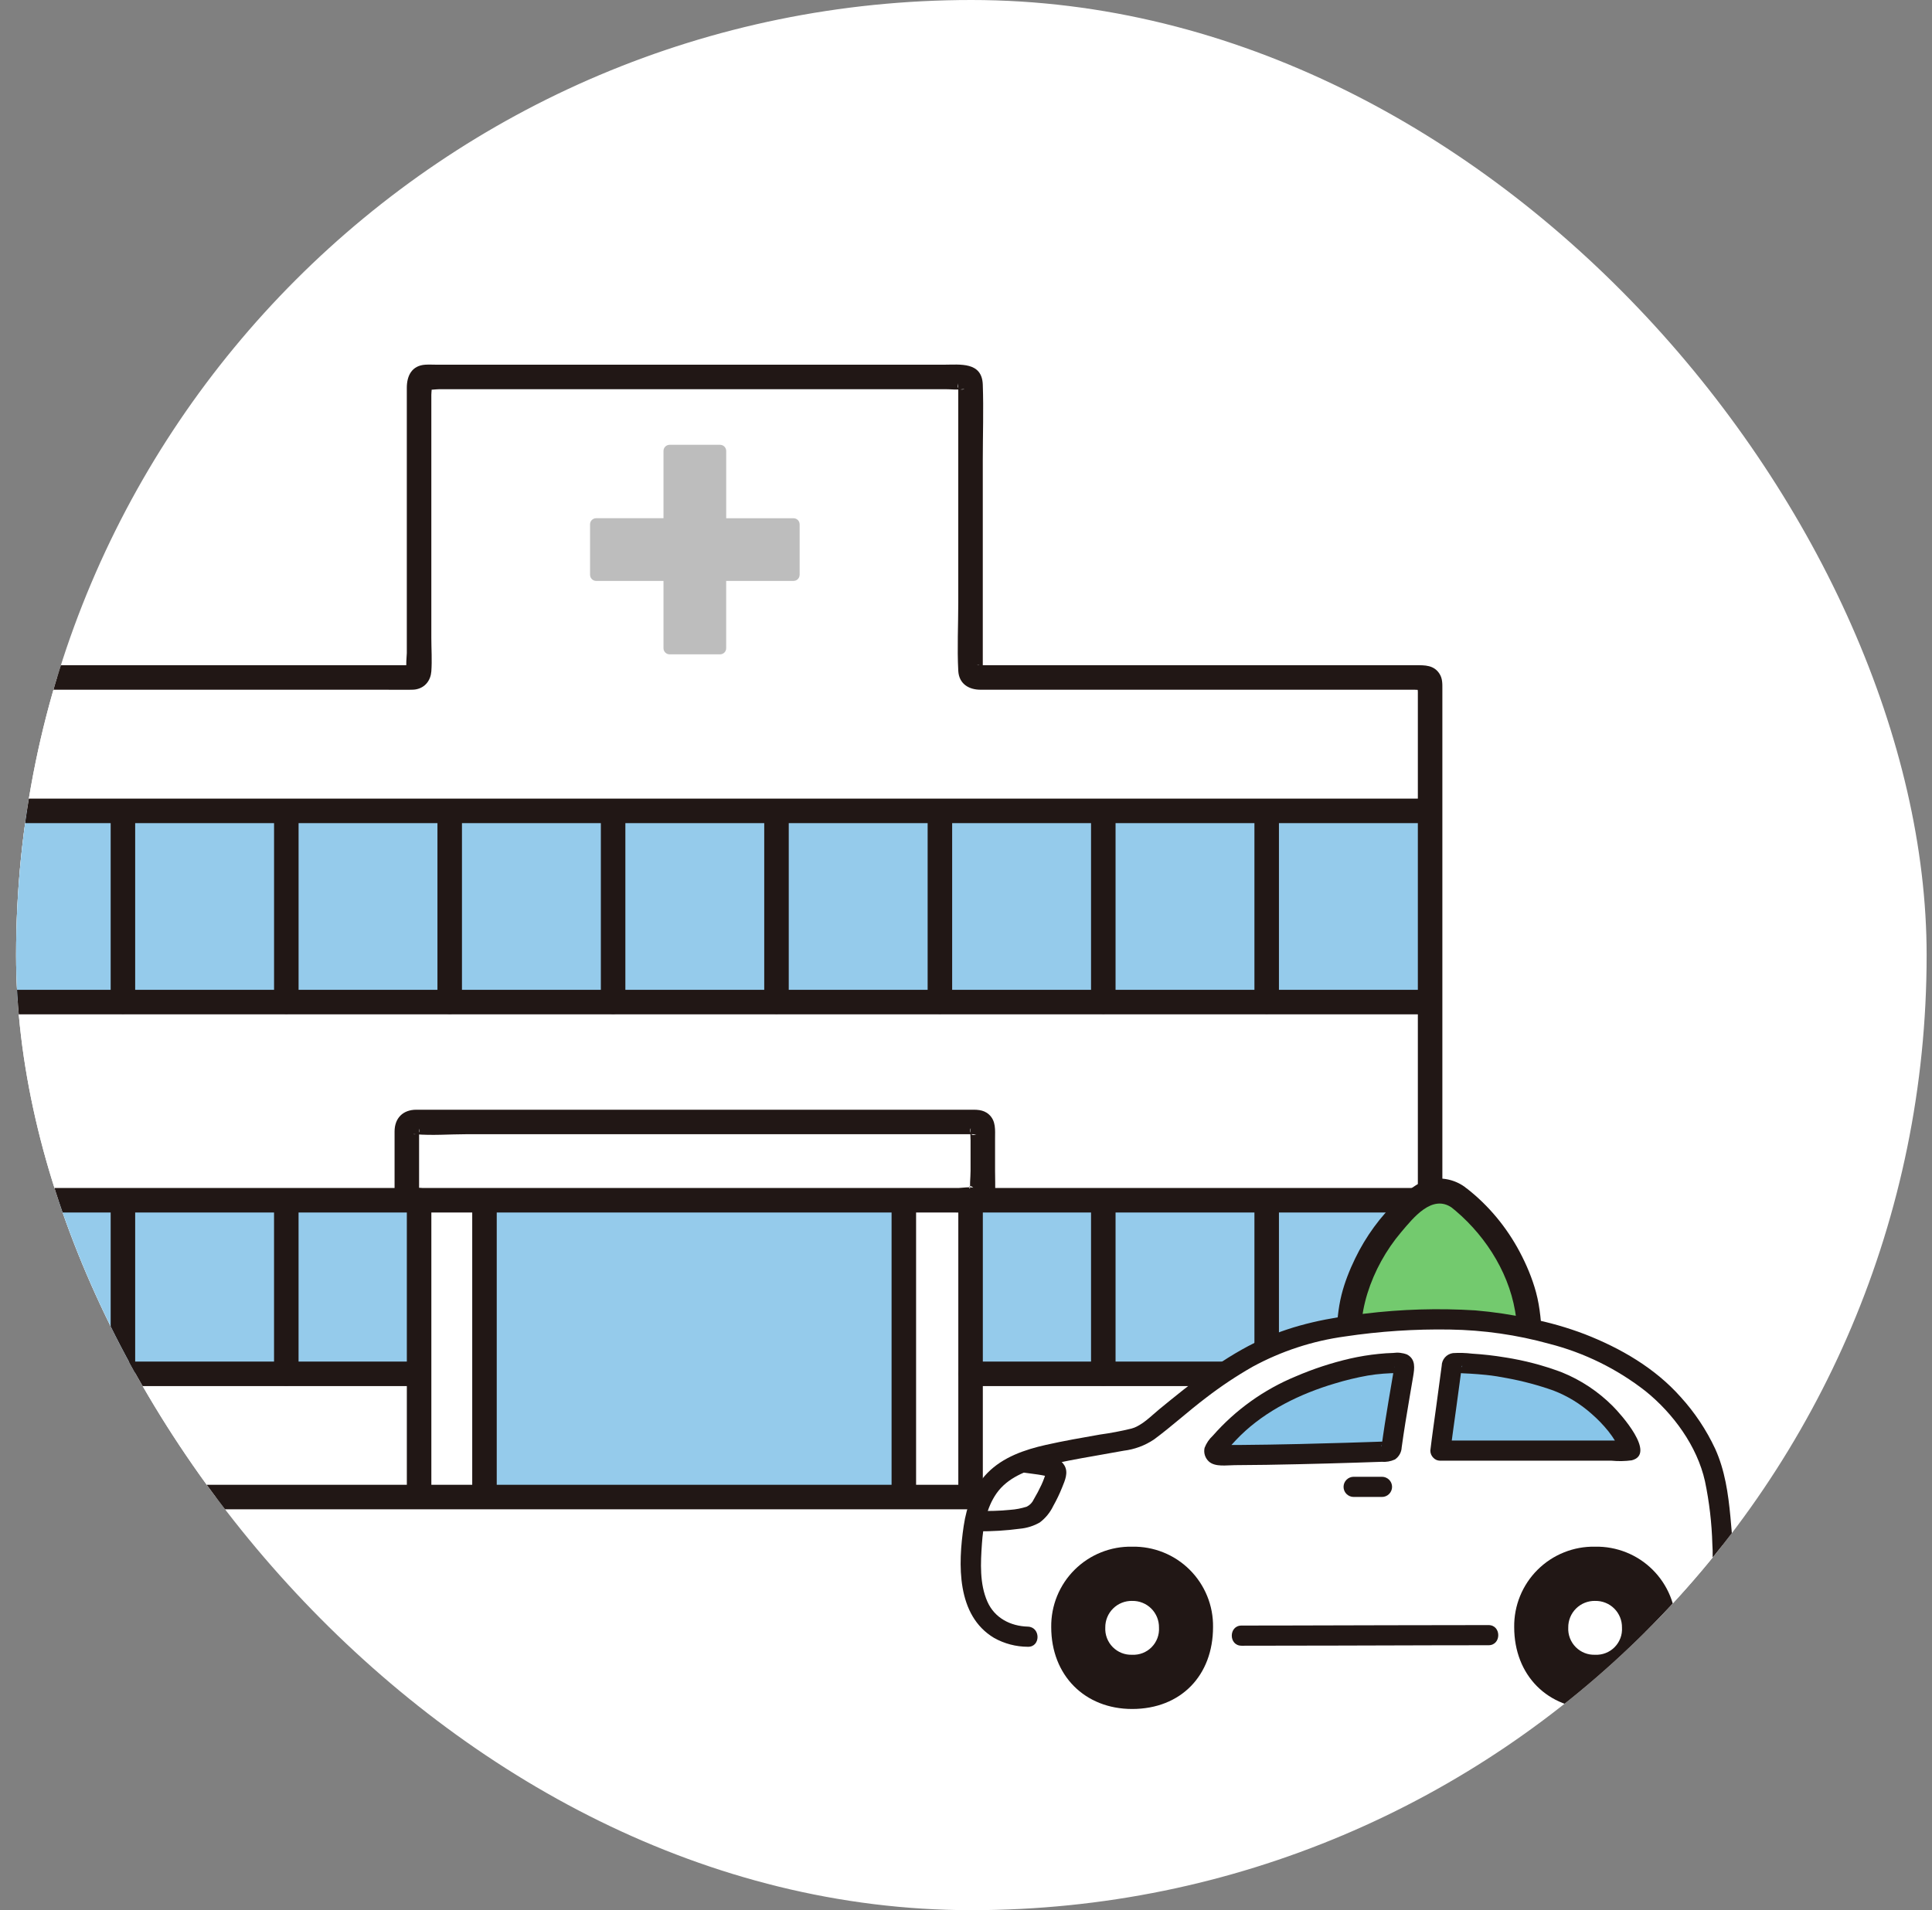 <svg fill="none" height="89" viewBox="0 0 90 89" width="90" xmlns="http://www.w3.org/2000/svg" xmlns:xlink="http://www.w3.org/1999/xlink"><rect x="0" y="0" width="90" height="89" fill="#808080" stroke="none"/><clipPath id="a"><rect height="89" rx="44.5" width="89" x=".75"/></clipPath><g clip-path="url(#a)"><rect fill="#fff" height="89" rx="44.5" width="89" x=".75"/><path d="m58.662 31.567c-5.941 0-13.165 0-13.165 0-.158 0-.285-.128-.285-.285v-13.431c0-.158-.128-.285-.285-.285h-25.119c-.158 0-.285.126-.285.284v13.433c0 .158-.128.286-.285.286h-20.836c-.158 0-.285.128-.285.285v37.898c14.428.001 40.753.001 68.506 0v-37.898c0-.158-.128-.285-.285-.285z" fill="#fff"/><path d="m49.75 64.01c-1.568 0-3.091 0-4.537 0v-8.086h21.408c-0 4.937-0 8.086-0 8.086-5.26 0-11.347 0-16.871 0z" fill="#95cbeb"/><path d="m2.653 64.01c-1.568 0-3.091 0-4.537 0v-8.086h21.408c-0 4.937-0 8.086-0 8.086-5.26 0-11.347 0-16.871 0z" fill="#95cbeb"/><path d="m42.105 56.464c0-.18 0-.36 0-.541h-19.535v13.827h19.535c0-4.431 0-8.859 0-13.287z" fill="#95cbeb"/><path d="m20.094 69.75v-13.827c0-.735-1.142-.736-1.142 0v13.827c0 .735 1.142.736 1.142 0z" fill="#211715"/><path d="m23.14 69.75v-13.827c0-.735-1.142-.736-1.142 0v13.827c0 .735 1.142.736 1.142 0z" fill="#211715"/><path d="m45.784 69.75v-13.827c0-.735-1.142-.736-1.142 0v13.827c0 .735 1.142.736 1.142 0z" fill="#211715"/><path d="m42.675 69.75v-13.827c0-.735-1.142-.736-1.142 0v13.827c0 .735 1.142.736 1.142 0z" fill="#211715"/><path d="m53.759 37.781c-18.731 0-36.736 0-55.644 0v8.909h68.506c0-2.861 0-5.857 0-8.909-4.337 0-8.618 0-12.862 0z" fill="#95cbeb"/><path d="m37.25 26.781c0-.784 0-1.567 0-2.35 0-.158-.128-.285-.285-.285h-3.136c0-1.013 0-2.072 0-3.135 0-.158-.128-.286-.285-.286h-2.351c-.158 0-.285.128-.285.285v3.135h-3.136c-.158 0-.285.128-.285.285v2.351c0 .158.128.285.286.285 1.063 0 2.122-0 3.135-0v3.136c0 .158.128.285.285.285h2.35c.158 0 .285-.126.285-.283 0-.751 0-1.845 0-3.138h3.138c.158 0 .283-.128.283-.285z" fill="#bdbdbd"/><g fill="#211715"><path d="m-1.314 69.75v-37.579c0-.082.032-.241 0-.319.158.388-.407.237-.279.285.007.003.016-.002.023 0 .028.008.068-.002.097 0 .128.009.259 0 .387 0h9.191 9.997c.336 0 .672.006 1.008 0 .099-.002.176 0 .278-.02.421-.084.673-.417.705-.836.038-.514 0-1.046 0-1.562 0-3.311 0-6.622 0-9.934 0-.462 0-.924 0-1.386 0-.129.04-.345 0-.467-.056-.172-.405.154-.264.202.169.057.458 0 .634 0h3.417 20.178c.252 0 .537.038.787 0 .279-.043-.378.179-.205-.278-.027.073 0 .212 0 .288v9.924c0 1.057-.056 2.131 0 3.187.032.607.491.881 1.036.881h1.091 4.365 11.269 3.492c.108 0 .243.022.35 0 .017-.003.063.011.076 0 .087-.071-.333-.226-.27-.281-.037.032 0 .33 0 .375v37.518c0 .735 1.142.736 1.142 0v-37.647c0-.247.009-.483-.133-.707-.262-.412-.684-.4-1.099-.4-2.98 0-5.961 0-8.941 0-3.404 0-6.809 0-10.213 0h-1.113c-.049 0-.144-.018-.191 0 .289-.114.228.427.281.254.011-.036 0-.096 0-.133v-9.678c0-1.17.042-2.348 0-3.518-.038-1.075-1.063-.927-1.81-.927h-15.124c-2.835 0-5.669 0-8.504 0-.176 0-.357-.011-.532 0-.626.04-.861.513-.861 1.075v1.215 9.732 1.412c0 .11-.06.668 0 .711l.285-.143h-.001c-.003-.001-.007.001-.01 0-.055-.021-.158 0-.216 0h-1.161c-1.488 0-2.975 0-4.463 0-3.791 0-7.583 0-11.374 0h-3.293c-.509 0-1.032.091-1.153.705-.029.146-.02.294-.02.442v37.607c0 .735 1.142.736 1.142 0z"/><path d="m6.297 46.688v-8.907c0-.735-1.142-.736-1.142 0v8.907c0 .735 1.142.736 1.142 0z"/><path d="m13.909 46.689v-8.909c0-.735-1.142-.736-1.142 0v8.909c0 .735 1.142.736 1.142 0z"/><path d="m21.52 46.692v-8.787c0-.735-1.142-.736-1.142 0v8.787c0 .735 1.142.736 1.142 0z"/><path d="m29.132 46.693v-8.911c0-.735-1.142-.736-1.142 0v8.911c0 .735 1.142.736 1.142 0z"/><path d="m36.743 46.688v-8.907c0-.735-1.142-.736-1.142 0v8.907c0 .735 1.142.736 1.142 0z"/><path d="m44.355 46.688v-8.907c0-.735-1.142-.736-1.142 0v8.907c0 .735 1.142.736 1.142 0z"/><path d="m51.967 46.688v-8.907c0-.735-1.142-.736-1.142 0v8.907c0 .735 1.142.736 1.142 0z"/><path d="m59.578 46.688v-8.907c0-.735-1.142-.736-1.142 0v8.907c0 .735 1.142.736 1.142 0z"/><path d="m-1.885 38.352h68.474c.735 0 .736-1.142 0-1.142h-68.474c-.735 0-.736 1.142 0 1.142z"/><path d="m66.621 46.119h-68.505c-.735 0-.736 1.142 0 1.142h68.505c.735 0 .736-1.142 0-1.142z"/><path d="m6.297 64.01v-8.086c0-.735-1.142-.736-1.142 0v8.086c0 .735 1.142.736 1.142 0z"/><path d="m13.908 64.01v-8.086c0-.735-1.142-.736-1.142 0v8.086c0 .735 1.142.736 1.142 0z"/><path d="m19.524 55.352h-21.408c-.735 0-.736 1.142 0 1.142h21.408c.735 0 .736-1.142 0-1.142z"/><path d="m19.523 63.439h-17.571c-.735 0-.736 1.142 0 1.142h17.571c.735 0 .736-1.142 0-1.142z"/><path d="m51.967 64.009v-8.086c0-.735-1.142-.736-1.142 0v8.086c0 .735 1.142.736 1.142 0z"/><path d="m59.578 63.883v-7.959c0-.735-1.142-.736-1.142 0v7.959c0 .735 1.142.736 1.142 0z"/><path d="m45.34 56.494h21.249c.735 0 .736-1.142 0-1.142h-21.249c-.735 0-.736 1.142 0 1.142z"/><path d="m45.213 64.581h21.408c.735 0 .736-1.142 0-1.142h-21.408c-.735 0-.736 1.142 0 1.142z"/></g><path d="m65.402 69.751s0-1.677 0-3.354c.584.113 1.227.172 1.636.172.291 0 .898-.052 1.483-.154v3.335z" fill="#fff"/><path d="m67.951 66.417v3.334c0 .299.263.585.571.571.308-.014.571-.251.571-.571v-3.334c0-.299-.263-.585-.571-.571-.308.014-.571.251-.571.571z" fill="#211715"/><path d="m64.831 66.397v3.354c0 .298.263.585.571.571s.571-.251.571-.571v-3.354c0-.298-.263-.585-.571-.571s-.571.251-.571.571z" fill="#211715"/><path d="m67.931 55.784c-.529-.407-1.26-.407-1.789 0-1.237.953-2.192 2.262-2.775 3.712-.177.442-.322.898-.408 1.366-.082.446-.111.899-.14 1.351-.051.797-.097 1.623.191 2.369.249.645.747 1.189 1.363 1.505.616.315 1.974.483 2.664.483.52 0 2.048-.167 2.664-.483.616-.315 1.114-.859 1.363-1.505.288-.745.241-1.571.191-2.369-.029-.452-.057-.905-.14-1.351-.086-.468-.231-.924-.408-1.366-.583-1.451-1.538-2.76-2.776-3.712z" fill="#73ca6e"/><path d="m68.22 55.291c-.474-.338-1.078-.46-1.647-.329-.569.131-1.026.546-1.442.936-.825.774-1.509 1.716-2.001 2.734-.263.543-.49 1.112-.637 1.698-.165.656-.21 1.336-.251 2.009-.074 1.238.007 2.452.839 3.439.68.807 1.64 1.104 2.648 1.248.892.127 1.725.119 2.615-.009.978-.14 1.893-.399 2.581-1.157.863-.949.987-2.165.918-3.395-.043-.759-.091-1.525-.291-2.261-.177-.65-.444-1.284-.76-1.879-.603-1.136-1.441-2.154-2.456-2.946-.243-.19-.571-.237-.807 0-.197.197-.244.617 0 .807 1.529 1.193 2.717 2.963 3.049 4.894.092.537.113 1.094.136 1.639.021.516.019 1.035-.137 1.532-.246.783-.89 1.308-1.651 1.498-.643.16-1.332.261-1.996.247-.715-.015-1.539-.088-2.203-.372-.862-.369-1.311-1.245-1.363-2.144-.061-1.054.021-2.212.337-3.221.323-1.034.869-2.023 1.57-2.849.561-.661 1.445-1.794 2.374-1.133.251.179.635.045.781-.205.168-.287.047-.602-.205-.781z" fill="#211715"/><path d="m-1.408 55.784c-.529-.407-1.26-.407-1.789 0-1.237.953-2.192 2.262-2.775 3.712-.178.442-.322.898-.408 1.366-.082.446-.111.899-.14 1.351-.051.797-.097 1.623.191 2.369.249.645.747 1.189 1.363 1.505.616.315 1.974.483 2.664.483.52 0 2.048-.167 2.664-.483.616-.315 1.114-.859 1.363-1.505.288-.745.241-1.571.191-2.369-.029-.452-.057-.905-.14-1.351-.086-.468-.231-.924-.408-1.366-.583-1.451-1.538-2.76-2.776-3.712z" fill="#73ca6e"/><path d="m-1.119 55.291c-.474-.338-1.078-.46-1.647-.329s-1.026.546-1.442.936c-.825.774-1.509 1.716-2.001 2.734-.263.543-.49 1.112-.637 1.698-.165.656-.21 1.336-.251 2.009-.074 1.238.007 2.452.839 3.439.68.807 1.64 1.104 2.648 1.248.892.127 1.725.119 2.615-.009.978-.14 1.892-.399 2.581-1.157.863-.949.987-2.165.918-3.395-.043-.759-.091-1.525-.291-2.261-.177-.65-.444-1.284-.76-1.879-.603-1.136-1.441-2.154-2.456-2.946-.243-.19-.571-.237-.807 0-.197.197-.244.617 0 .807 1.529 1.193 2.717 2.963 3.049 4.894.092.537.113 1.094.136 1.639.021.516.019 1.035-.137 1.532-.246.783-.891 1.308-1.651 1.498-.643.16-1.332.261-1.996.247-.715-.015-1.539-.088-2.203-.372-.862-.369-1.311-1.245-1.364-2.144-.061-1.054.021-2.212.337-3.221.323-1.034.869-2.023 1.57-2.849.561-.661 1.445-1.794 2.374-1.133.251.179.635.045.781-.205.168-.287.047-.602-.205-.781z" fill="#211715"/><path d="m-13.302 70.322h91.341c.735 0 .736-1.142 0-1.142h-91.341c-.735 0-.736 1.142 0 1.142z" fill="#211715"/><path d="m19.237 56.494h25.267c.442 0 1.062.112 1.45-.133.267-.169.385-.451.4-.757.017-.348 0-.701 0-1.05v-1.499c0-.402.048-.827-.284-1.128-.275-.249-.611-.222-.947-.222h-25.729c-.617 0-1.013.385-1.013 1.017v2.641c0 .492.119 1.017.705 1.112.304.049.614-.079.702-.399.075-.272-.092-.653-.399-.702.371.06.101.384.134.213.01-.05 0-.112 0-.164v-2.586c0-.068.028-.205 0-.271.173.406-.505.251-.174.28.779.069 1.597 0 2.378 0h23.602c.042 0 .124.016.164 0-.48.194-.228-.503-.28-.186-.023.141 0 .308 0 .45v1.445c0 .325-.058.711 0 1.031.041.229-.243-.589.144-.234-.079-.073-.612 0-.71 0-.52 0-1.041 0-1.561 0-.994 0-1.987 0-2.981 0-1.987 0-3.975 0-5.962 0-3.975 0-7.949 0-11.924 0-.994 0-1.987 0-2.981 0-.735 0-.736 1.142 0 1.142z" fill="#211715"/><path d="m47.879 76.257c-.388-.005-.77-.085-1.128-.235-.327-.15-.615-.372-.845-.65-.229-.277-.393-.603-.479-.952-.138-.485-.203-.988-.193-1.492.019-1.464.129-3.085 1.202-4.071.607-.557 1.413-.855 2.215-1.04 1.5-.346 2.236-.422 4.024-.766.348-.074.672-.234.942-.466 2.646-2.19 4.415-3.598 6.944-4.355 2.26-.677 6.893-.973 9.22-.588 2.327.384 3.649.719 5.714 1.805 1.282.837 1.851 1.194 2.879 2.466.522.646 1.196 1.756 1.441 2.715.217.968.351 1.952.401 2.943.092 1.166.024 2.916-.939 3.788-.436.407-1.201.617-2.013.664l-7.923.166c-3.242 0-8.796.022-11.505.022z" fill="#fff"/><path d="m74.306 72.064c-.496-.01-.988.08-1.448.265-.46.184-.879.46-1.23.809-.352.349-.629.766-.817 1.225-.187.459-.28.951-.274 1.447 0 2.26 1.573 3.816 3.769 3.816 2.28 0 3.769-1.571 3.769-3.816.007-.496-.085-.988-.273-1.447-.187-.459-.465-.876-.817-1.226s-.77-.625-1.231-.809c-.46-.184-.953-.274-1.449-.264z" fill="#211715"/><path d="m74.306 74.59c-.165-.003-.328.027-.481.088s-.291.152-.408.269c-.117.116-.209.254-.271.406-.062.152-.093.316-.091.48-.009.167.018.334.078.491.06.156.151.299.269.418s.259.212.414.274c.156.062.322.09.49.084.168.008.335-.019.492-.08.157-.061.298-.154.417-.274.118-.119.209-.263.269-.42s.084-.325.074-.493c.002-.165-.028-.328-.09-.48s-.154-.291-.271-.407-.256-.207-.408-.268c-.153-.061-.316-.091-.481-.087z" fill="#fff"/><path d="m52.739 72.064c-.496-.01-.988.08-1.448.265-.46.184-.879.46-1.23.809-.352.349-.629.766-.817 1.225-.187.459-.28.951-.274 1.447 0 2.26 1.573 3.816 3.769 3.816 2.28 0 3.769-1.571 3.769-3.816.007-.496-.085-.988-.273-1.447-.187-.459-.465-.876-.817-1.226s-.77-.625-1.231-.809c-.46-.184-.953-.274-1.449-.264z" fill="#211715"/><path d="m52.739 74.59c-.165-.003-.328.027-.481.088s-.291.152-.408.269c-.117.116-.209.254-.271.406-.062.152-.093.316-.091.48-.008.167.018.334.078.491.06.156.151.299.269.418.118.119.259.212.414.274.156.062.322.09.49.084.168.008.335-.019.492-.08.157-.061.298-.154.416-.274.118-.119.21-.263.269-.42.059-.157.084-.325.074-.493.002-.165-.028-.328-.09-.48s-.154-.291-.271-.407c-.117-.116-.256-.207-.408-.268-.153-.061-.316-.091-.481-.087z" fill="#fff"/><path d="m45.469 70.595c.144-.662.481-1.267.968-1.738.35-.311.753-.557 1.19-.726.354.054.776.123 1.137.201.096.013.189.038.279.074.059.02.107.063.135.118.028.056.033.12.015.179-.168.531-.404 1.038-.702 1.509-.129.22-.338.382-.584.45-.873.233-1.82.199-2.502.215.019-.096.04-.191.064-.284z" fill="#fff"/><path d="m57.837 76.679c3.019 0 6.038-.013 9.057-.02.816-.002 1.632-.002 2.447-.003.605 0 .606-.939 0-.939-3.112 0-6.223.013-9.335.019-.723.002-1.447.003-2.171.003-.605 0-.605.939 0 .939z" fill="#211715"/><path d="m60.481 67.751c-1.457.033-2.854.052-3.741.041-.035-.001-.068-.013-.097-.032-.029-.02-.051-.047-.065-.079s-.018-.067-.013-.101c.005-.034.02-.067.042-.093.558-.714 1.221-1.34 1.967-1.854 1.22-.815 2.571-1.413 3.994-1.768.871-.247 1.772-.369 2.678-.362.026.001.052.007.076.018.024.011.045.028.061.048s.029.044.036.069c.007.025.008.052.004.078-.123.765-.424 2.411-.602 3.751-.005.043-.025.082-.056.111-.031.029-.072.046-.115.048-1.133.043-2.681.09-4.168.123z" fill="#88c5e9"/><path d="m67.103 67.586c.072-.62.467-3.426.531-3.975.003-.029.015-.056.036-.075.021-.02.049-.031.077-.032.555.01 1.109.046 1.661.108 1.058.139 2.1.385 3.108.735 1.279.476 2.759 1.646 3.422 3.095.027.06.013.145-.05.145h-8.787" fill="#88c5e9"/><path d="m79.608 75.691c1.331-1.242 1.158-3.373 1.002-5.015-.103-1.09-.256-2.168-.71-3.173-.412-.881-.955-1.696-1.61-2.415-1.197-1.349-2.798-2.274-4.463-2.924-.825-.314-1.675-.557-2.541-.725-.846-.183-1.703-.312-2.566-.385-1.715-.106-3.437-.055-5.143.153-1.654.186-3.254.496-4.777 1.19-1.766.805-3.298 2.036-4.789 3.258-.397.325-.796.76-1.302.906-.487.119-.98.212-1.476.28-.839.148-1.679.293-2.51.48-.988.222-1.996.567-2.722 1.306-.651.663-.974 1.566-1.108 2.469-.264 1.781-.343 4.172 1.418 5.221.479.268 1.019.409 1.568.411.605.018.604-.922 0-.939-.811-.023-1.547-.404-1.883-1.165-.368-.835-.316-1.809-.254-2.697.057-.813.203-1.666.68-2.347.504-.72 1.378-1.066 2.199-1.27.786-.196 1.585-.339 2.383-.478.447-.078.894-.157 1.341-.239.505-.061.989-.24 1.411-.523.833-.615 1.6-1.321 2.427-1.946.691-.532 1.417-1.016 2.175-1.448 1.335-.725 2.791-1.201 4.296-1.406 1.618-.242 3.253-.35 4.888-.323 1.566.024 3.122.247 4.631.665 1.629.417 3.153 1.167 4.478 2.202 1.292 1.041 2.409 2.567 2.773 4.201.202.968.317 1.953.344 2.942.055.758-.04 1.52-.28 2.241-.114.316-.301.6-.545.831-.443.413.223 1.076.664.664z" fill="#211715"/><path d="m60.481 67.282c-.913.02-1.826.037-2.74.043-.184.001-.368.001-.552.001h-.233c-.042-.004-.084-.004-.126 0-.183-.011-.13.134.158.437l.049-.059c.123-.123.238-.256.342-.395.131-.145.265-.287.404-.424 1.197-1.174 2.799-1.951 4.392-2.423.507-.155 1.022-.279 1.544-.372.241-.041.484-.069.728-.088.118-.009.237-.016.356-.021.059-.002.117-.004.176-.005l.088-.001c.118.013.118-.003-.003-.047l-.121-.207c.018-.097.02-.108.008-.034l-.012.074c-.01.063-.021.125-.031.188-.021.122-.041.244-.062.366-.056.326-.111.652-.166.979-.059.349-.115.699-.17 1.049-.027.176-.054.352-.079.528-.012.08-.023.16-.034.239-.007.052-.015.105-.022.157-.01.141-.017.167-.02.077l.169-.169c.097-.063-.037-.011-.094-.009l-.226.008c-.159.006-.318.011-.477.016-.344.011-.688.022-1.031.033-.739.022-1.477.042-2.216.059-.604.013-.606.953 0 .939.9-.02 1.8-.044 2.701-.073.392-.012.784-.025 1.177-.039.211.018.423-.019.617-.106.095-.062.173-.146.228-.244.056-.098.087-.208.092-.321.108-.786.238-1.57.372-2.353.054-.315.108-.63.161-.945.065-.388.13-.806-.281-1.03-.207-.08-.432-.105-.651-.073-.223.006-.446.021-.668.044-.45.045-.896.118-1.337.218-.868.201-1.716.479-2.535.832-1.481.612-2.801 1.557-3.858 2.761-.171.157-.302.351-.385.568-.025.113-.021.232.014.343.035.111.098.211.184.29.291.268.837.173 1.204.172.99-.003 1.979-.022 2.969-.044.604-.014.606-.953 0-.94z" fill="#211715"/><path d="m67.572 67.586c.08-.685.164-1.245.26-1.948.053-.391.106-.782.159-1.173.025-.183.049-.365.073-.547.007-.054.014-.109.021-.163.003-.026.008-.053.01-.08.003-.039.038-.069.011.005l-.121.207.041-.038-.207.121c.1-.007.2-.002.298.014.123.005.246.011.369.018.246.015.492.034.738.059.335.034.665.088.995.153.729.135 1.446.327 2.144.574.647.249 1.244.612 1.763 1.072.29.25.557.526.798.825.117.148.225.303.324.464.053.086.103.173.151.261.024.044.047.089.069.134.041.092.044.089.009-.007l.064-.237-.02.036.281-.215c.08-.03-.005-.003-.054-.003h-8.647c-.605 0-.606.939 0 .939h7.972c.313.031.628.025.939-.017 1.16-.295-.517-2.161-.887-2.53-.675-.676-1.479-1.21-2.365-1.569-.857-.324-1.745-.557-2.65-.697-.508-.085-1.019-.143-1.533-.174-.296-.036-.596-.045-.894-.026-.143.02-.274.09-.37.198-.096.108-.15.246-.153.391-.082.636-.161 1.205-.256 1.904-.093.683-.193 1.366-.274 2.051.001.124.05.243.138.331.088.088.207.138.331.138.124-.003.241-.053.329-.141.087-.087.138-.205.141-.329z" fill="#211715"/><path d="m63.058 69.747h1.32c.124 0 .244-.049.332-.138s.138-.208.138-.332c0-.125-.049-.244-.138-.332-.088-.088-.208-.138-.332-.138h-1.32c-.124 0-.244.05-.332.138-.088.088-.138.207-.138.332 0 .124.049.244.138.332s.208.138.332.138z" fill="#211715"/><path d="m47.568 68.596c.265.039.531.067.796.108.116.018.232.039.346.064.026.005.051.011.077.018.031.01.034.01.009-.002-.03-.027-.034-.029-.011-.009.023.021.021.017-.009-.02-.011-.193-.029-.231-.055-.114l-.02.06c-.019.058-.04.117-.061.175-.039.108-.077.201-.124.303-.109.234-.23.463-.362.685-.065.145-.178.262-.319.333-.25.082-.51.132-.773.15-.502.054-1.007.054-1.511.061-.604.008-.606.948 0 .939.656.007 1.312-.033 1.962-.12.325-.03.64-.129.923-.291.267-.201.482-.464.626-.765.159-.282.299-.574.419-.875.128-.318.297-.685.106-1.014-.17-.292-.482-.394-.793-.452-.324-.06-.666-.092-.977-.138-.12-.029-.247-.011-.354.05-.107.061-.188.161-.224.278-.032.12-.016.248.046.356.061.108.163.188.283.222z" fill="#211715"/></g></svg>